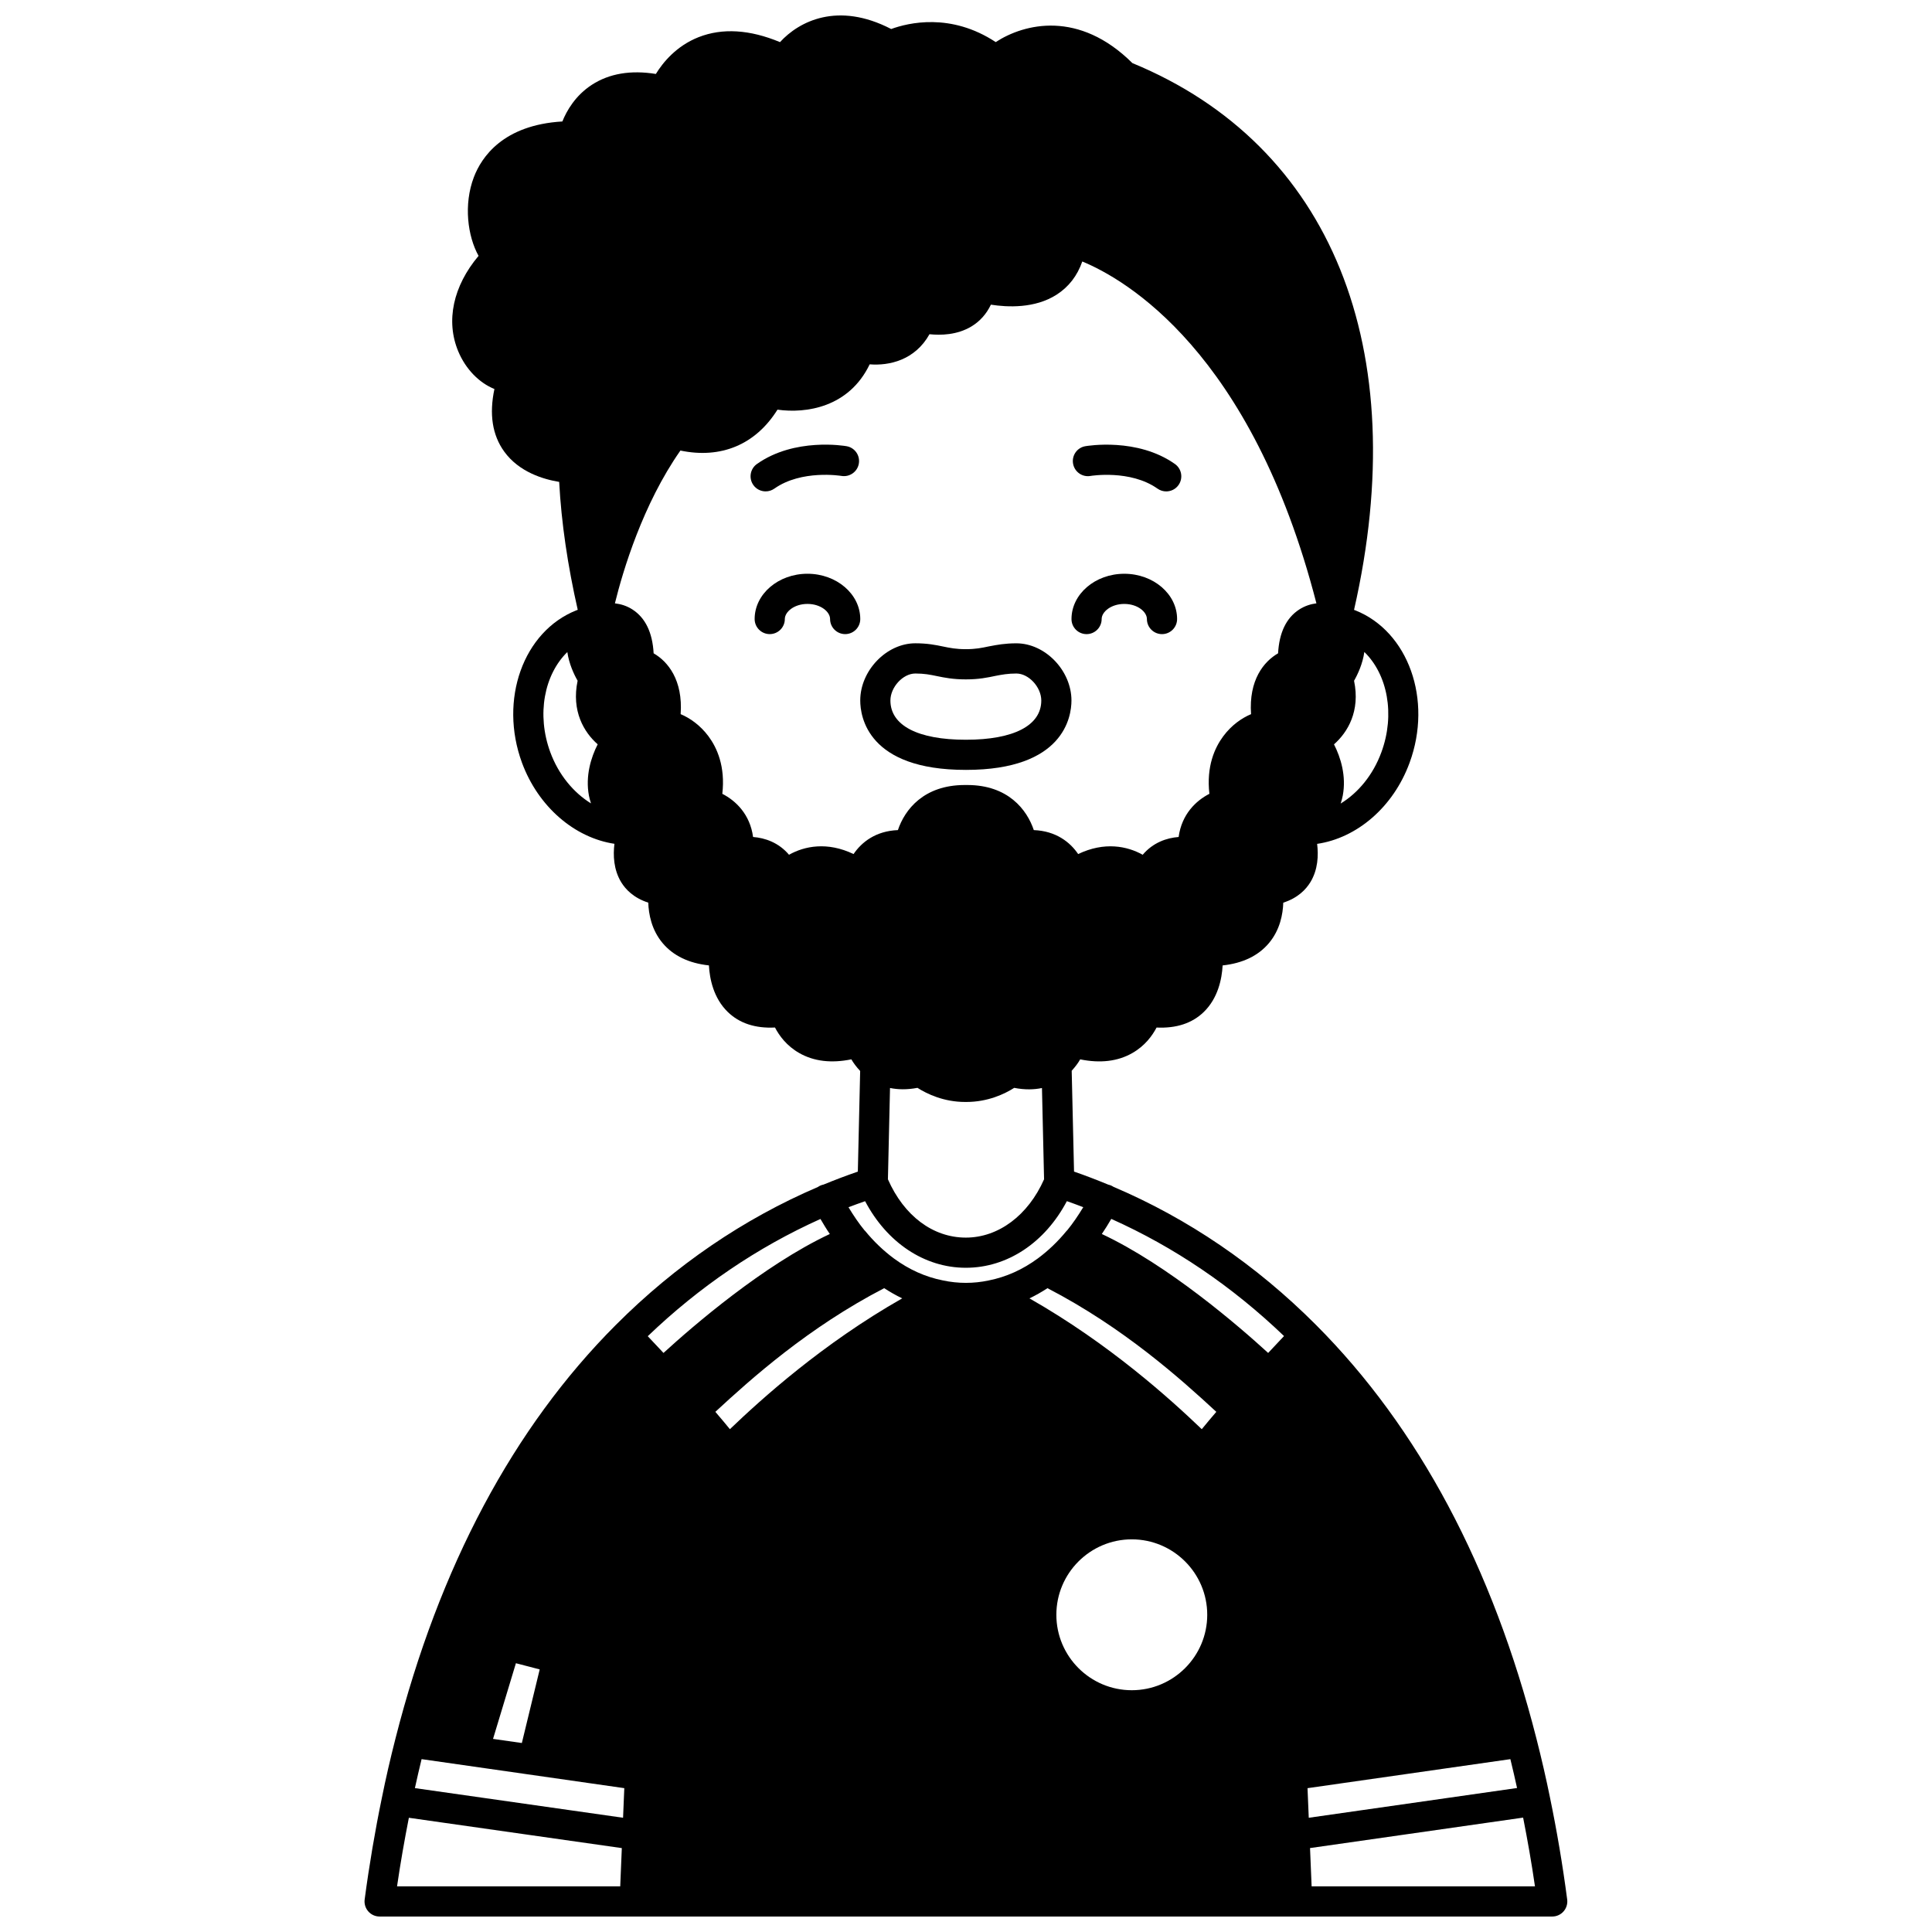 <?xml version="1.0" encoding="UTF-8"?>
<!-- Uploaded to: SVG Repo, www.svgrepo.com, Generator: SVG Repo Mixer Tools -->
<svg width="800px" height="800px" version="1.1" viewBox="144 144 512 512" xmlns="http://www.w3.org/2000/svg">
 <defs>
  <clipPath id="a">
   <path d="m240 148.09h320v503.81h-320z"/>
  </clipPath>
 </defs>
 <path d="m357.98 296.05c-7.715 0-13.992 5.383-13.992 11.996 0 2.211 1.793 4 4 4s4-1.789 4-4c0-1.891 2.465-4 5.996-4 3.535 0 5.996 2.106 5.996 4 0 2.211 1.793 4 4 4 2.207 0 4-1.789 4-4-0.008-6.613-6.285-11.996-14-11.996z"/>
 <path d="m431.95 312.05c2.207 0 4-1.789 4-4 0-1.891 2.465-4 5.996-4 3.535 0 5.996 2.106 5.996 4 0 2.211 1.793 4 4 4s4-1.789 4-4c0-6.613-6.277-11.996-13.992-11.996-7.715 0-13.992 5.383-13.992 11.996-0.008 2.215 1.785 4 3.992 4z"/>
 <path d="m399.92 348.03h0.078c25.934 0 27.949-14.078 27.949-18.391 0-7.93-6.957-15.152-14.594-15.152-3.043 0-5.144 0.406-7 0.758-0.023 0.008-0.402 0.078-0.43 0.082-1.711 0.363-3.332 0.711-5.961 0.711-2.625 0-4.219-0.328-6.062-0.711-1.922-0.398-4.098-0.848-7.332-0.848-7.637 0-14.594 7.227-14.594 15.152-0.004 4.324 2.012 18.398 27.945 18.398zm-13.355-25.543c2.414 0 3.945 0.316 5.719 0.684 1.988 0.41 4.234 0.875 7.676 0.875 3.481 0 5.781-0.492 7.906-0.941 1.652-0.316 3.211-0.617 5.488-0.617 3.266 0 6.598 3.609 6.598 7.156 0 6.606-7.273 10.395-19.953 10.395h-0.078c-12.68 0-19.953-3.785-19.953-10.395 0.004-3.547 3.332-7.156 6.598-7.156z"/>
 <path d="m432.99 270.13c0.105-0.02 10.559-1.73 17.762 3.363 0.699 0.496 1.508 0.734 2.305 0.734 1.254 0 2.492-0.586 3.269-1.691 1.27-1.805 0.844-4.297-0.961-5.574-9.965-7.039-23.191-4.805-23.75-4.711-2.172 0.379-3.617 2.441-3.242 4.617 0.379 2.18 2.43 3.644 4.617 3.262z"/>
 <path d="m346.91 274.22c0.797 0 1.602-0.238 2.305-0.734 7.203-5.086 17.652-3.383 17.762-3.363 2.168 0.367 4.238-1.074 4.621-3.246 0.383-2.176-1.07-4.25-3.246-4.629-0.555-0.098-13.789-2.332-23.75 4.711-1.805 1.27-2.231 3.766-0.961 5.574 0.777 1.102 2.012 1.688 3.269 1.688z"/>
 <g clip-path="url(#a)">
  <path d="m554.77 620.4c-1.031-5.086-2.246-10.359-3.602-15.664-11.59-45.516-31.246-82.402-58.422-109.63-15.844-15.883-33.906-28.176-53.68-36.59-0.418-0.277-0.855-0.465-1.332-0.562-3.172-1.309-6.227-2.481-9.102-3.469l-0.621-26.719c0.918-1.016 1.711-2.055 2.25-3.023 5.328 1.086 9.957 0.531 13.797-1.66 3.356-1.906 5.324-4.621 6.445-6.773 5.234 0.246 9.43-1.125 12.527-4.137 3.754-3.664 4.781-8.719 4.981-12.324 5.328-0.574 9.449-2.559 12.27-5.914 2.953-3.512 3.707-7.707 3.801-10.719 3.894-1.25 6.039-3.539 7.195-5.445 2.019-3.328 2.148-7.137 1.777-10.137 10.551-1.547 20.195-9.742 24.5-21.492 6.137-16.688-0.316-34.809-14.395-40.402-0.105-0.039-0.215-0.066-0.324-0.109 15.766-69.242-6.012-123.19-58.738-144.91-14.133-14.043-28.594-10.535-36.219-5.566-11.902-7.848-23.176-5.121-27.703-3.465-14.16-7.336-24.422-2.043-29.465 3.473-8.031-3.344-15.273-3.781-21.551-1.324-5.949 2.34-9.512 6.762-11.348 9.762-6.656-1.078-12.344-0.113-16.938 2.856-4.414 2.856-6.711 6.926-7.84 9.734-15.766 0.93-21.438 9.504-23.441 14.727-2.785 7.281-1.66 15.703 1.234 20.891-6.734 7.984-8.758 17.254-5.375 25.324 1.984 4.731 5.539 8.32 9.578 9.961-1.418 6.648-0.555 12.211 2.582 16.562 3.938 5.465 10.441 7.379 14.578 8.051 0.574 10.824 2.262 22.211 4.922 33.906-0.113 0.043-0.234 0.07-0.344 0.121-14.102 5.582-20.574 23.711-14.434 40.406 4.332 11.703 13.973 19.898 24.5 21.477-0.371 3.004-0.242 6.816 1.773 10.148 1.16 1.91 3.301 4.195 7.195 5.445 0.098 3.012 0.848 7.207 3.801 10.719 2.828 3.359 6.941 5.34 12.27 5.914 0.199 3.602 1.227 8.66 4.981 12.324 3.094 3.016 7.309 4.402 12.527 4.137 1.121 2.152 3.09 4.871 6.445 6.773 3.848 2.191 8.469 2.75 13.797 1.66 0.555 0.992 1.375 2.051 2.332 3.086l-0.617 26.668c-3.188 1.098-6.176 2.238-9.098 3.438-0.531 0.105-1.02 0.312-1.484 0.633-19.734 8.461-37.734 20.73-53.488 36.5 0 0-0.004 0-0.004 0.004s0 0.004-0.004 0.004c-0.023 0.023-0.051 0.047-0.074 0.07-27.152 27.199-46.797 64.07-58.379 109.59-1.387 5.426-2.566 10.566-3.598 15.691-1.812 8.73-3.348 17.797-4.566 26.953-0.152 1.141 0.195 2.297 0.957 3.164 0.758 0.867 1.855 1.363 3.008 1.363h310.75c1.152 0 2.246-0.496 3.008-1.363 0.758-0.867 1.109-2.019 0.957-3.164-1.199-9.148-2.738-18.23-4.551-26.969zm-193.34-153.36c0.797 1.367 1.602 2.707 2.481 3.981-17.633 8.281-36.273 24.387-44.078 31.523-1.453-1.555-2.832-3.023-4.168-4.438 13.695-13.129 29.066-23.559 45.766-31.066zm-37.117-203.64c10.762 2.246 19.918-1.559 25.727-10.836 7.527 1.062 18.941-0.566 24.434-12.012 5.137 0.406 11.984-1.066 15.852-7.981 2.961 0.309 7.312 0.227 11.105-2.055 2.25-1.355 4-3.32 5.168-5.777 4.367 0.688 11.672 1.051 17.434-2.66 3.195-2.055 5.465-4.996 6.785-8.781 11.227 4.625 44.824 23.73 62.047 90.59-1.504 0.195-3.074 0.672-4.57 1.645-3.414 2.219-5.289 6.113-5.59 11.602-3.781 2.176-7.801 7.082-7.16 16.121-2.477 1.043-5.18 2.91-7.379 5.871-2.234 3.008-4.5 7.965-3.664 15.242-3.543 1.816-7.336 5.406-8.152 11.441-3.172 0.242-6.785 1.477-9.523 4.711-4.078-2.285-10.113-3.535-17.105-0.188-2.137-3.152-5.875-6.117-11.75-6.348-1.82-5.43-6.832-11.949-17.648-11.949-0.207 0.004-0.418 0.004-0.633 0-10.883 0-15.914 6.519-17.738 11.949-5.879 0.23-9.617 3.199-11.75 6.348-6.996-3.352-13.031-2.102-17.105 0.188-2.738-3.238-6.348-4.465-9.523-4.711-0.816-6.043-4.609-9.629-8.152-11.441 0.836-7.273-1.426-12.234-3.664-15.242-2.203-2.957-4.906-4.824-7.379-5.871 0.641-9.043-3.379-13.945-7.16-16.121-0.301-5.488-2.176-9.387-5.59-11.602-1.523-0.992-3.125-1.457-4.672-1.641 2.125-8.637 7.394-26.266 17.359-40.492zm62.82 168.89c2.547 1.617 6.977 3.742 12.645 3.742h0.309c5.703 0 10.141-2.117 12.688-3.738 2.871 0.559 5.297 0.473 7.356 0.043l0.559 24.184c-4.207 9.535-12.074 15.457-20.73 15.457-8.734 0-16.398-5.781-20.652-15.453l0.555-24.195c2.043 0.414 4.438 0.5 7.273-0.039zm-13.871 30.035c5.773 10.953 15.699 17.648 26.691 17.648 11.043 0 21-6.707 26.777-17.656 1.41 0.496 2.852 1.023 4.348 1.598-1.344 2.199-2.75 4.297-4.285 6.164-0.031 0.035-0.07 0.047-0.105 0.082-2.312 2.828-4.894 5.301-7.668 7.348-4.012 2.949-8.371 4.91-13.02 5.828-3.949 0.844-8.07 0.859-12.145-0.016-4.586-0.906-8.945-2.863-12.953-5.809-2.777-2.051-5.363-4.527-7.672-7.352-0.027-0.035-0.07-0.051-0.105-0.082-1.547-1.879-2.945-3.969-4.266-6.148 1.418-0.543 2.902-1.082 4.402-1.605zm111.02 35.742c-1.348 1.426-2.738 2.91-4.207 4.477-7.805-7.141-26.445-23.242-44.078-31.523 0.875-1.277 1.699-2.621 2.504-4 16.684 7.461 32.047 17.883 45.781 31.047zm-40.344 53.875c11.023 0 19.992 8.969 19.992 19.992s-8.969 19.992-19.992 19.992c-11.023 0-19.992-8.969-19.992-19.992s8.969-19.992 19.992-19.992zm-22.344-66.562c20.168 10.457 35.273 24.02 44.742 32.77-1.359 1.586-2.648 3.125-3.856 4.598-8.422-8.062-24.516-22.629-45.664-34.668 1.629-0.777 3.223-1.688 4.777-2.699zm-84.16 37.367c-1.207-1.473-2.496-3.012-3.856-4.598 9.465-8.75 24.574-22.316 44.738-32.77 1.559 1.012 3.148 1.922 4.781 2.699-21.152 12.039-37.242 26.609-45.664 34.668zm-56.711 62.023 6.305 1.641-4.731 19.504-7.637-1.09zm-24.996 25.418 53.719 7.691-0.328 7.844-55.164-7.856c0.547-2.516 1.141-5.082 1.773-7.68zm234.78 7.695 53.758-7.691c0.629 2.574 1.219 5.121 1.77 7.648l-55.199 7.887zm19.566-274.51c-2.191 5.973-6.102 10.707-10.785 13.574 0.242-0.738 0.438-1.453 0.559-2.109 0.977-5.164-0.547-10.117-2.324-13.578 3.621-3.188 7.004-8.801 5.316-16.852 0.973-1.699 2.293-4.508 2.723-7.633 6.102 5.926 8.227 16.504 4.512 26.598zm-220.23-0.004c-3.703-10.062-1.59-20.613 4.508-26.57 0.441 3.109 1.75 5.906 2.723 7.598-1.684 8.051 1.695 13.668 5.32 16.852-1.773 3.461-3.297 8.414-2.324 13.578 0.125 0.648 0.312 1.352 0.547 2.078-4.629-2.859-8.57-7.578-10.773-13.535zm-37.488 282.36 56.434 8.035-0.422 10.145h-59.145c0.891-6.156 1.965-12.219 3.133-18.18zm239.24 18.176-0.422-10.148 56.473-8.07c1.172 5.969 2.246 12.047 3.137 18.215z"/>
 </g>
</svg>